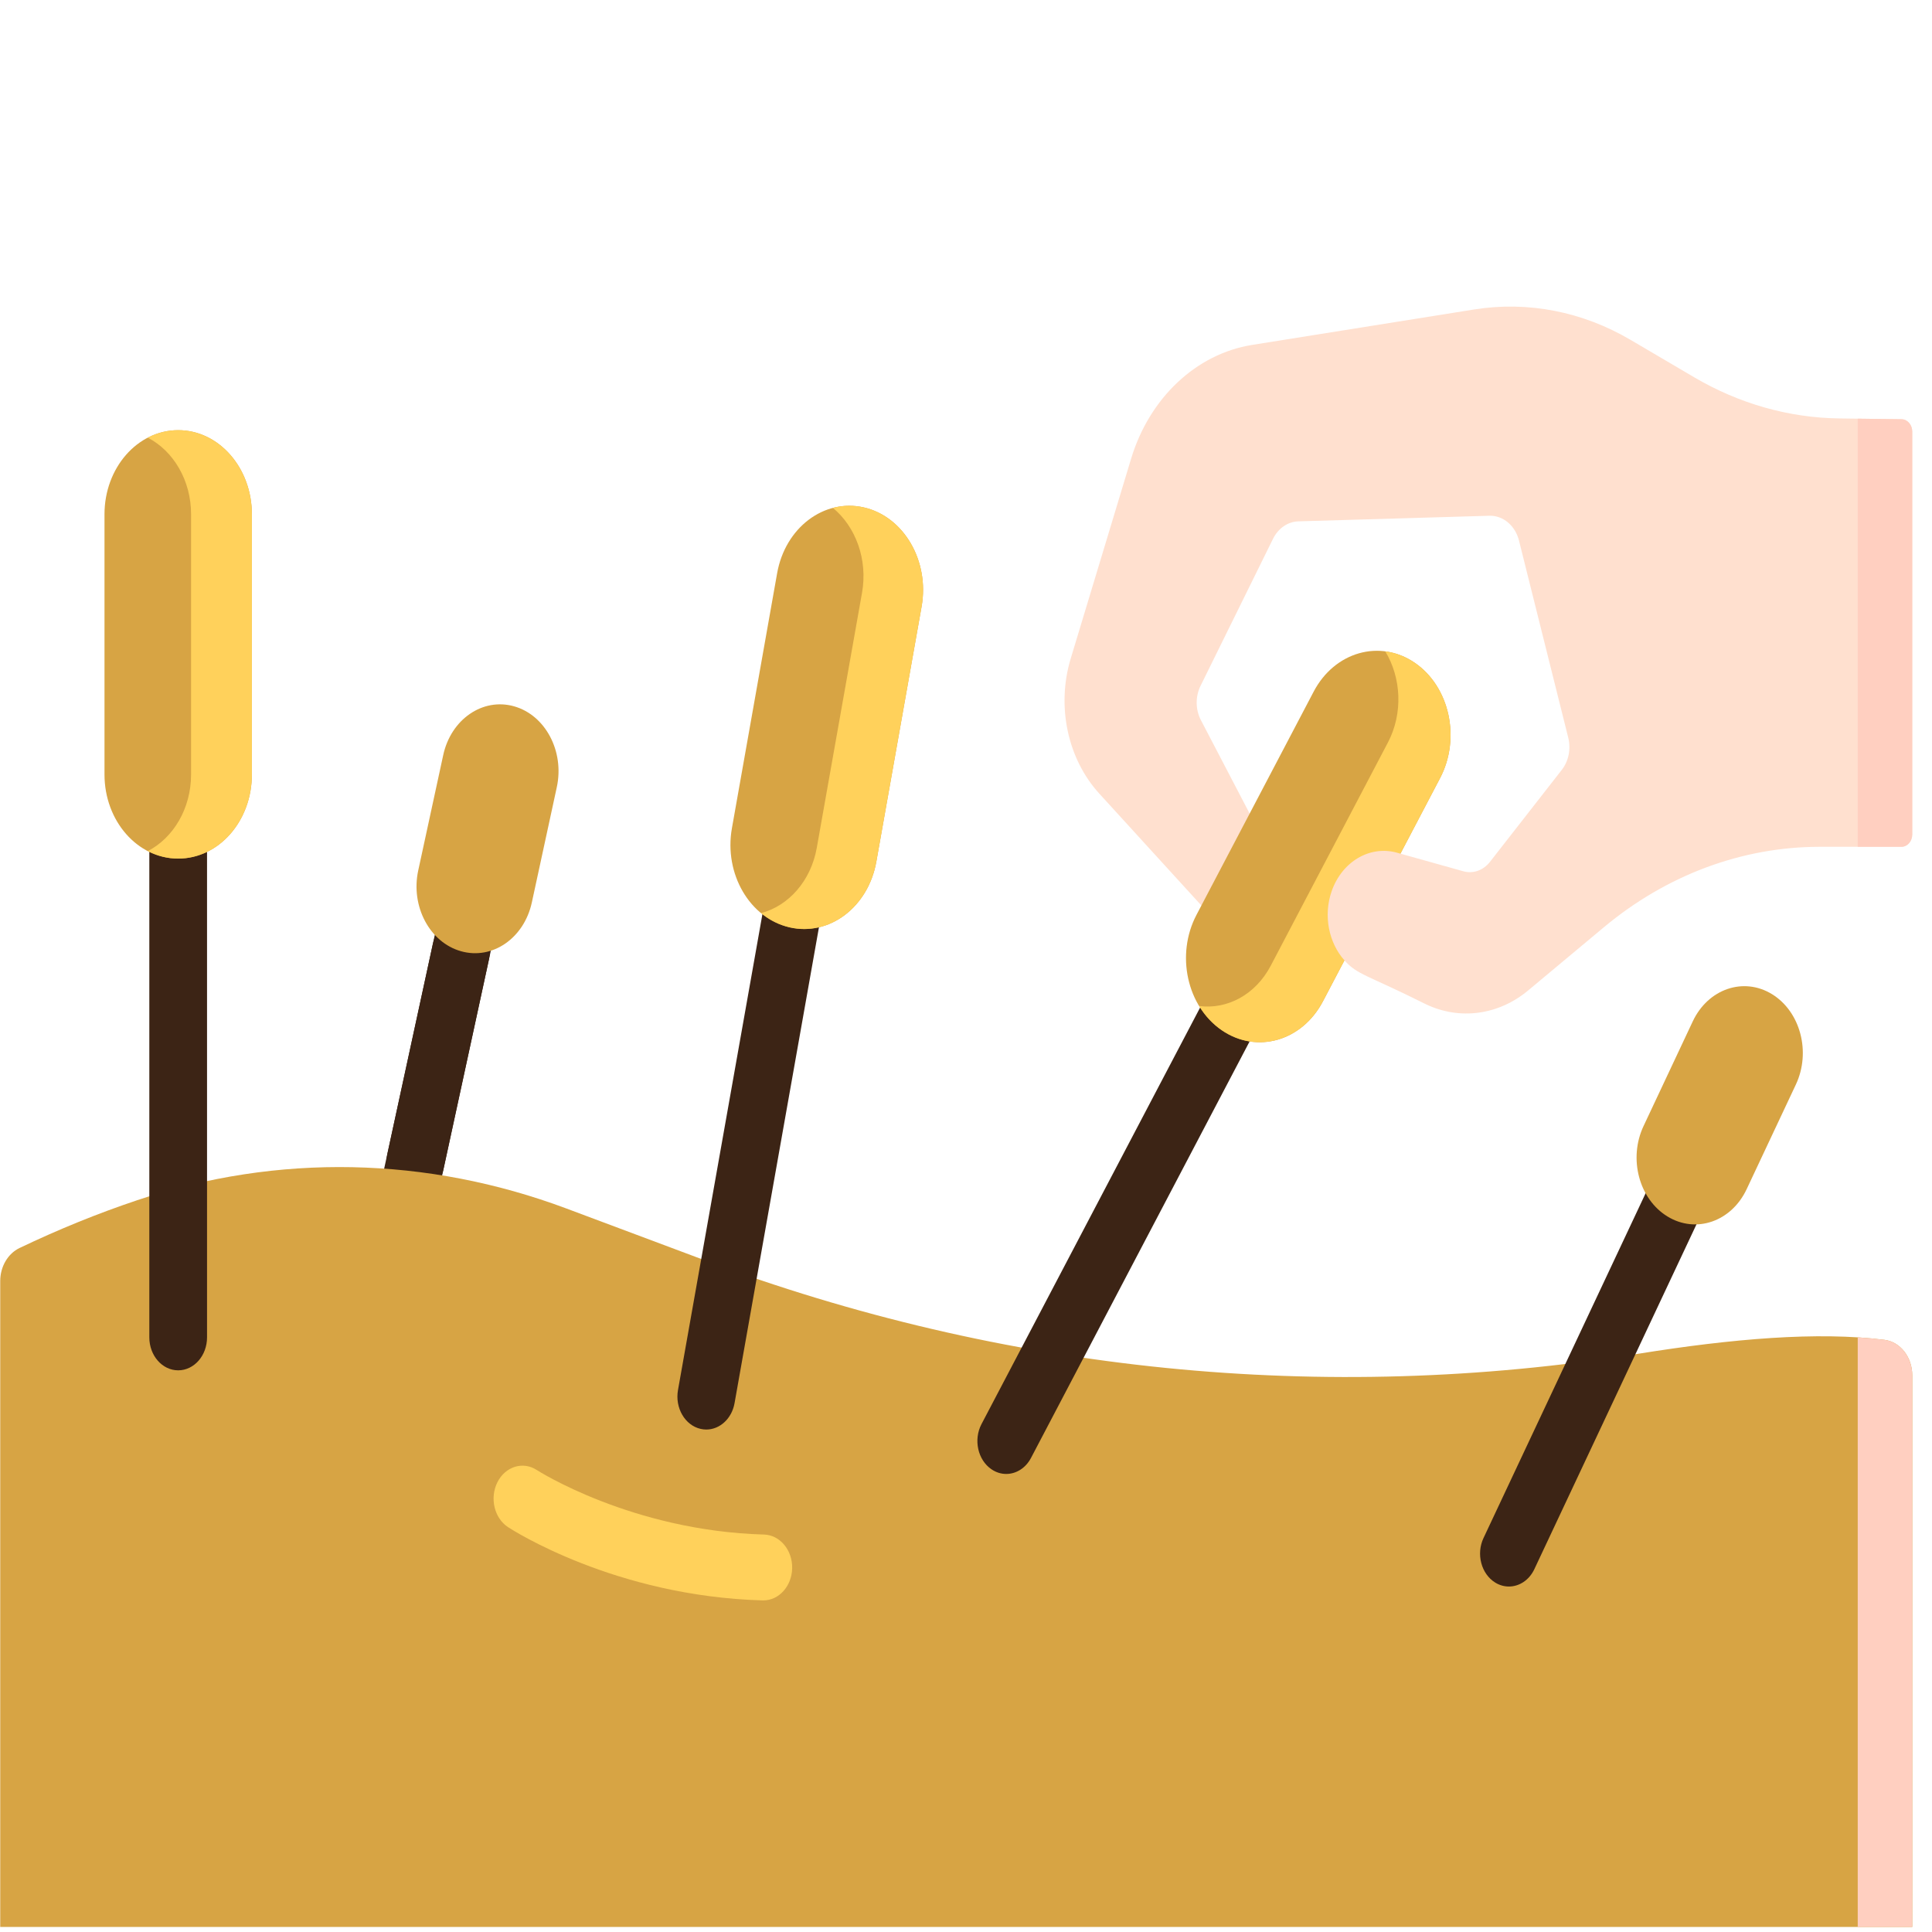 <svg width="93" height="93" viewBox="0 0 93 93" fill="none" xmlns="http://www.w3.org/2000/svg">
<path d="M19.994 57.519C19.883 57.519 19.771 57.504 19.659 57.472C18.915 57.262 18.46 56.403 18.644 55.553L20.842 45.409C21.026 44.559 21.78 44.04 22.524 44.251C23.268 44.461 23.723 45.32 23.539 46.17L21.341 56.314C21.184 57.036 20.617 57.519 19.994 57.519Z" fill="#3C2415"/>
<path d="M18.992 62.144C18.881 62.144 18.769 62.129 18.657 62.097C17.913 61.887 17.458 61.028 17.642 60.178L21.314 43.233C21.498 42.384 22.252 41.864 22.995 42.075C23.74 42.285 24.194 43.145 24.01 43.995L20.339 60.939C20.182 61.661 19.615 62.144 18.992 62.144Z" fill="#3C2415"/>
<path d="M22.191 45.789C20.68 45.363 19.759 43.621 20.133 41.898L21.335 36.348C21.708 34.625 23.235 33.573 24.745 33.999C26.255 34.425 27.176 36.168 26.803 37.891L25.601 43.441C25.227 45.164 23.701 46.216 22.191 45.789Z" fill="#D7A444"/>
<path d="M90.711 64.495C87.492 64.091 83.398 64.437 78.853 65.167C63.744 67.594 48.348 66.064 33.849 60.638L27.267 58.174C20.573 55.669 13.367 55.508 6.608 57.773C4.708 58.409 2.82 59.177 0.944 60.073C0.381 60.342 0.011 60.967 0.011 61.664V92.758H92.05V66.205C92.05 65.329 91.474 64.591 90.711 64.495Z" fill="#D7A444"/>
<path d="M89.425 64.377V92.758H92.049V66.206C92.049 65.331 91.475 64.591 90.712 64.496C90.297 64.445 89.867 64.405 89.425 64.377Z" fill="#FFCFC0"/>
<path d="M36.744 77.038C36.733 77.038 36.721 77.038 36.71 77.038C29.616 76.84 24.665 73.648 24.457 73.513C23.792 73.077 23.562 72.108 23.944 71.349C24.326 70.59 25.173 70.328 25.838 70.761C25.883 70.791 30.421 73.691 36.777 73.868C37.544 73.89 38.151 74.617 38.132 75.492C38.114 76.354 37.495 77.038 36.744 77.038Z" fill="#FFD15B"/>
<path d="M33.999 68.813C33.908 68.813 33.815 68.803 33.722 68.781C32.971 68.608 32.484 67.771 32.636 66.913L37.082 41.853C37.234 40.995 37.967 40.44 38.719 40.614C39.47 40.787 39.956 41.624 39.804 42.482L35.359 67.542C35.226 68.294 34.646 68.813 33.999 68.813Z" fill="#3C2415"/>
<path d="M38.005 44.639C36.084 44.195 34.843 42.059 35.232 39.867L37.409 27.591C37.798 25.4 39.67 23.983 41.59 24.427C43.51 24.87 44.752 27.007 44.363 29.198L42.185 41.474C41.797 43.665 39.925 45.082 38.005 44.639Z" fill="#D7A444"/>
<path d="M41.59 24.427C41.078 24.308 40.571 24.323 40.093 24.449C41.187 25.35 41.78 26.928 41.495 28.535L39.317 40.811C39.032 42.419 37.948 43.609 36.633 43.954C37.03 44.281 37.493 44.52 38.005 44.639C39.925 45.082 41.797 43.665 42.185 41.474L44.363 29.198C44.752 27.006 43.51 24.87 41.59 24.427Z" fill="#FFD15B"/>
<path d="M72.633 76.37C72.412 76.37 72.187 76.31 71.978 76.182C71.302 75.768 71.048 74.807 71.411 74.036L80.275 55.184C80.637 54.413 81.479 54.123 82.155 54.537C82.831 54.95 83.085 55.911 82.722 56.683L73.858 75.535C73.608 76.067 73.129 76.37 72.633 76.37Z" fill="#3C2415"/>
<path d="M80.265 58.556C78.894 57.717 78.379 55.768 79.115 54.204L81.483 49.167C82.219 47.602 83.926 47.015 85.296 47.854C86.667 48.694 87.182 50.642 86.447 52.206L84.078 57.243C83.343 58.808 81.635 59.396 80.265 58.556Z" fill="#D7A444"/>
<path d="M48.436 70.951C48.193 70.951 47.948 70.879 47.724 70.725C47.066 70.276 46.852 69.302 47.246 68.551L58.701 46.726C59.095 45.975 59.948 45.731 60.606 46.181C61.264 46.631 61.478 47.604 61.084 48.355L49.629 70.18C49.369 70.676 48.908 70.951 48.436 70.951Z" fill="#3C2415"/>
<path d="M58.815 49.594C57.134 48.445 56.588 45.958 57.594 44.04L57.831 43.589L57.722 39.904L60.154 39.163L63.234 33.295C64.24 31.377 66.419 30.754 68.1 31.903C69.781 33.052 70.327 35.538 69.32 37.456L63.681 48.201C62.674 50.12 60.495 50.743 58.815 49.594Z" fill="#D7A444"/>
<path d="M68.1 31.903C67.652 31.597 67.169 31.418 66.682 31.354C67.45 32.62 67.548 34.333 66.81 35.74L61.17 46.485C60.432 47.892 59.063 48.601 57.722 48.426C58.001 48.886 58.367 49.288 58.815 49.594C60.495 50.743 62.674 50.119 63.681 48.201L69.32 37.456C70.327 35.538 69.781 33.052 68.1 31.903Z" fill="#FFD15B"/>
<path d="M88.54 20.142C86.108 20.111 83.716 19.433 81.554 18.162L78.484 16.357C76.168 14.995 73.54 14.485 70.96 14.897L60.279 16.602C57.587 17.032 55.333 19.149 54.447 22.082L51.541 31.699C50.849 33.987 51.386 36.525 52.916 38.201L57.831 43.588L60.154 39.163L57.808 34.666C57.543 34.159 57.536 33.529 57.79 33.014L61.279 25.936C61.529 25.43 61.993 25.111 62.501 25.096L71.694 24.827C72.353 24.808 72.939 25.3 73.12 26.024L75.49 35.51C75.626 36.053 75.509 36.638 75.179 37.059L71.722 41.487C71.402 41.897 70.91 42.071 70.444 41.941C69.307 41.623 68.469 41.388 67.25 41.047C65.94 40.681 64.595 41.475 64.099 42.907C63.691 44.088 63.968 45.387 64.716 46.228C65.339 46.93 65.795 46.918 68.638 48.341C70.267 49.118 72.135 48.866 73.561 47.676L77.201 44.638C80.218 42.119 83.86 40.762 87.599 40.762H91.528C91.816 40.762 92.049 40.495 92.049 40.167V20.775C92.049 20.45 91.82 20.185 91.534 20.181L88.54 20.142Z" fill="#FFE0CF"/>
<path d="M89.425 40.762H91.529C91.816 40.762 92.049 40.496 92.049 40.168V20.776C92.049 20.45 91.82 20.185 91.535 20.181L89.425 20.154V40.762Z" fill="#FFCFC0"/>
<path d="M8.577 65.963C7.81 65.963 7.188 65.253 7.188 64.377V38.616C7.188 37.74 7.81 37.031 8.577 37.031C9.344 37.031 9.966 37.74 9.966 38.616V64.377C9.966 65.253 9.344 65.963 8.577 65.963Z" fill="#3C2415"/>
<path d="M8.577 41.33C6.618 41.33 5.03 39.517 5.03 37.281V24.756C5.03 22.52 6.618 20.707 8.577 20.707C10.537 20.707 12.125 22.52 12.125 24.756V37.281C12.125 39.517 10.537 41.33 8.577 41.33Z" fill="#D7A444"/>
<path d="M8.578 20.707C8.056 20.707 7.561 20.837 7.114 21.068C8.343 21.704 9.198 23.116 9.198 24.756V37.281C9.198 38.922 8.343 40.333 7.114 40.969C7.56 41.2 8.055 41.33 8.578 41.33C10.537 41.33 12.125 39.517 12.125 37.281V24.756C12.125 22.52 10.537 20.707 8.578 20.707Z" fill="#FFD15B"/>
</svg>
